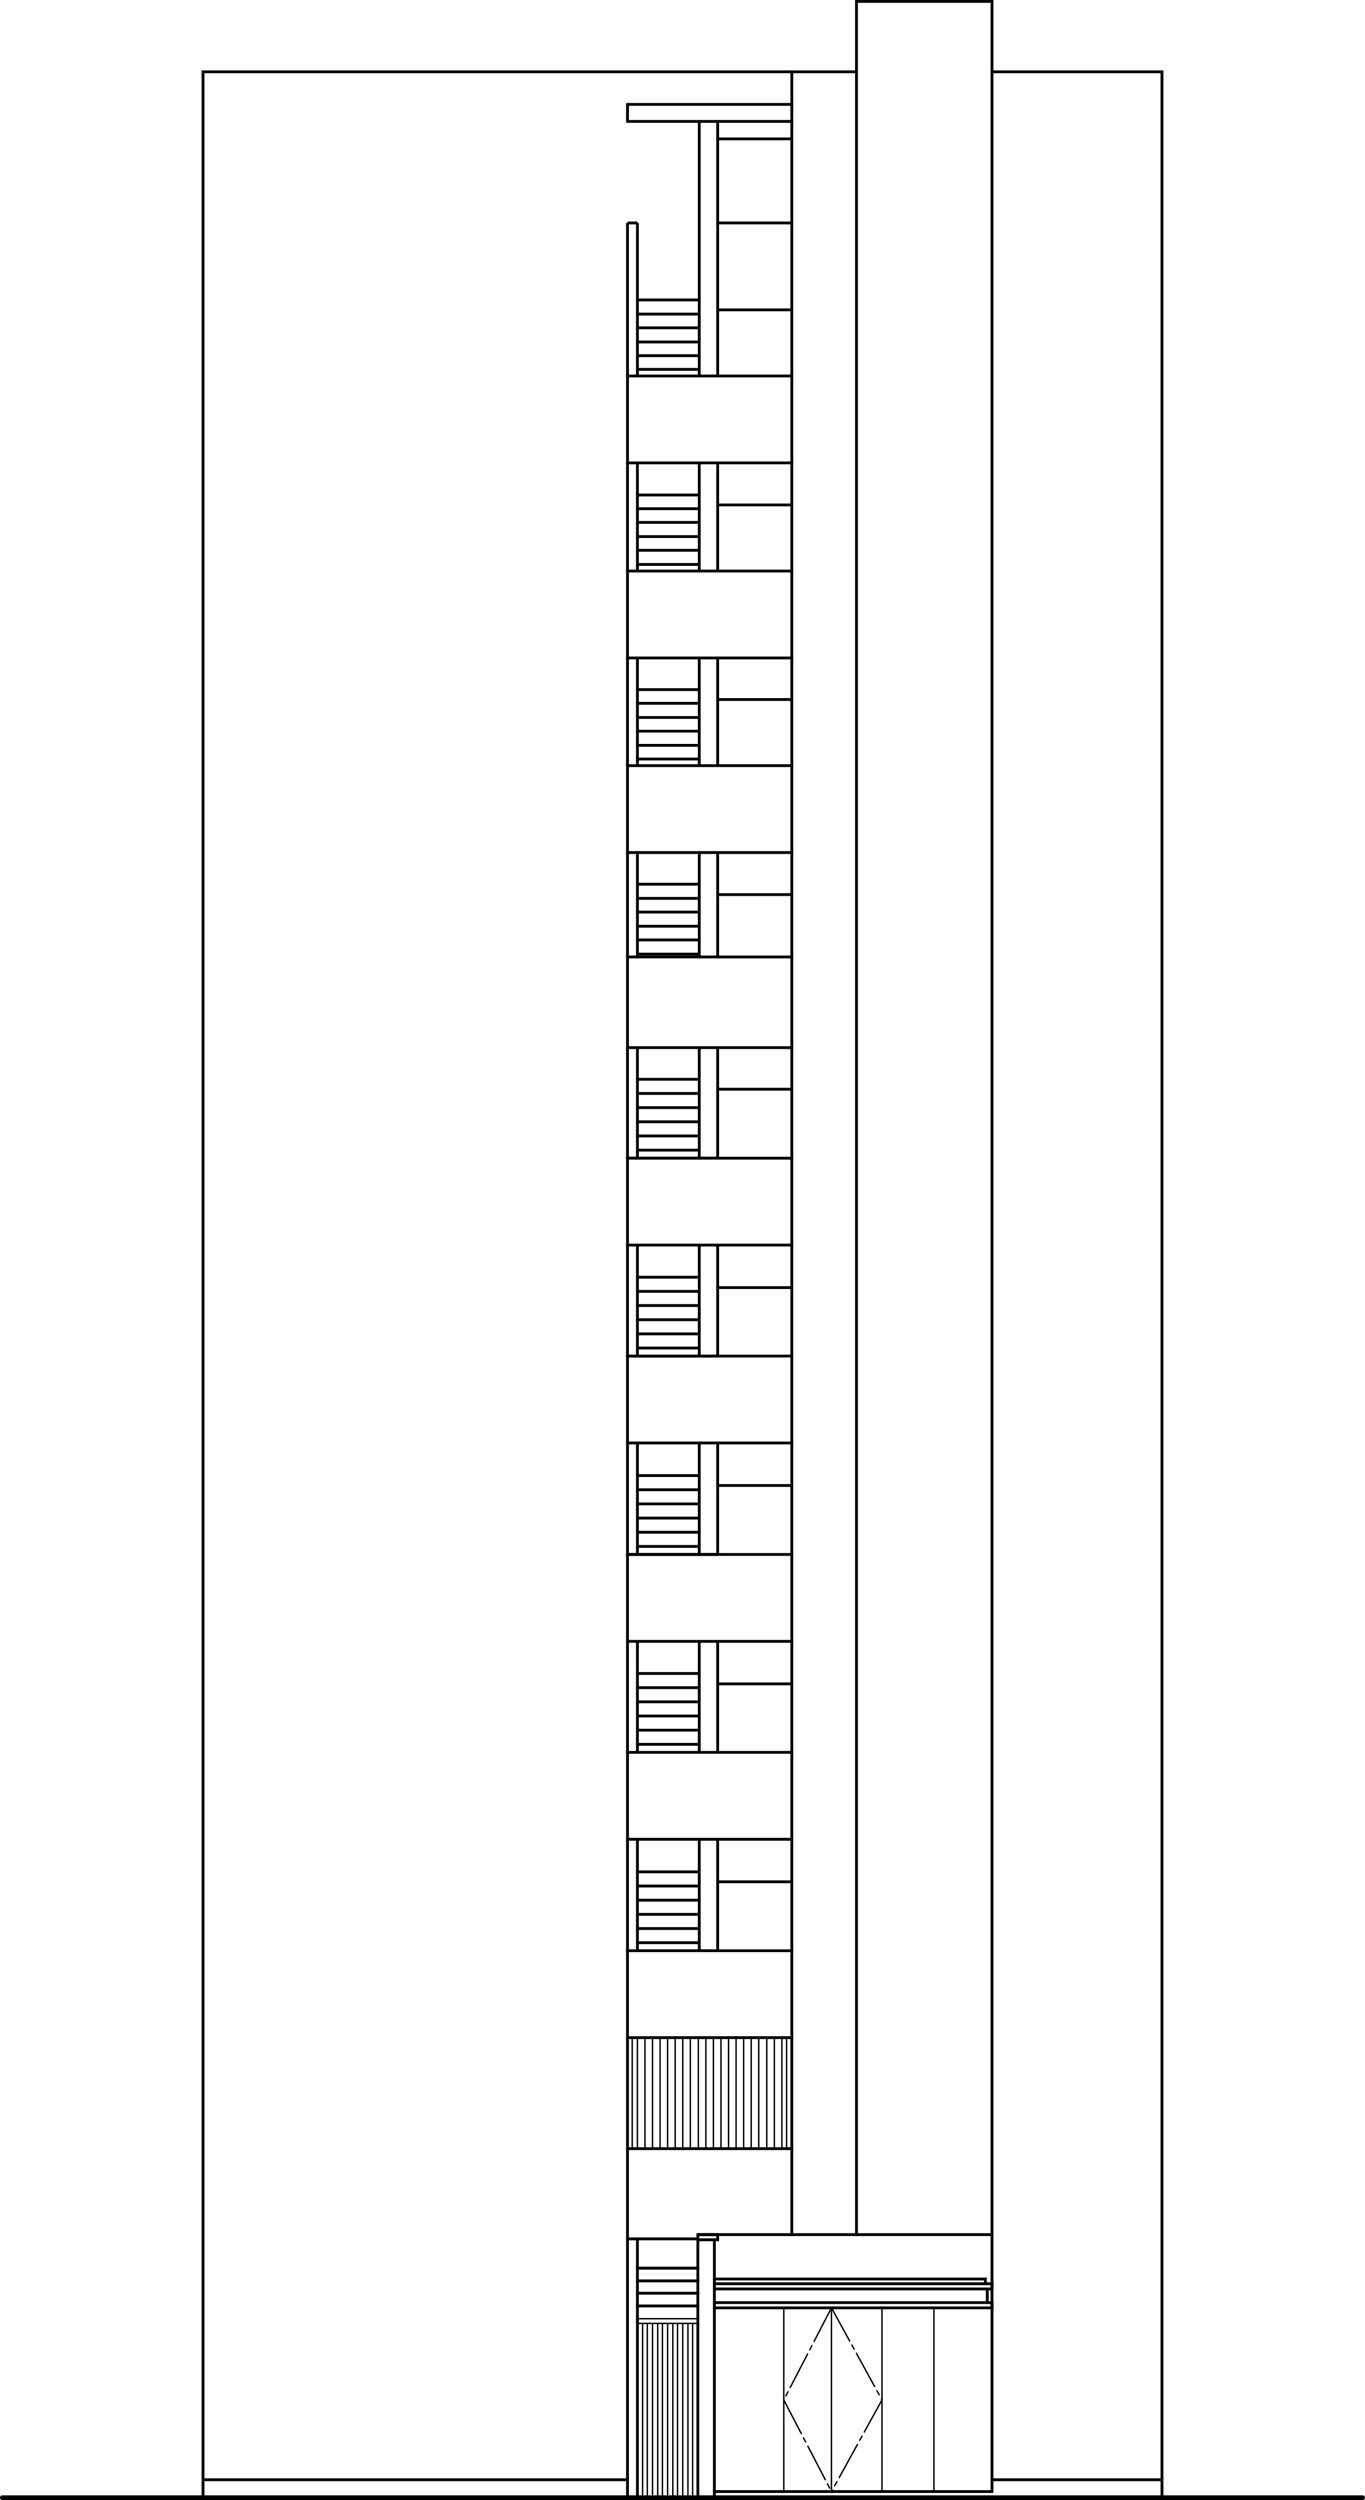 <?xml version="1.0" encoding="UTF-8"?> <!-- Generator: Adobe Illustrator 26.2.1, SVG Export Plug-In . SVG Version: 6.00 Build 0) --> <svg xmlns="http://www.w3.org/2000/svg" xmlns:xlink="http://www.w3.org/1999/xlink" version="1.1" id="レイヤー_1" x="0px" y="0px" viewBox="0 0 289.1 529.3" style="enable-background:new 0 0 289.1 529.3;" xml:space="preserve"> <style type="text/css"> .st0{fill:none;stroke:#000000;stroke-width:0.3;stroke-linecap:round;stroke-linejoin:round;stroke-miterlimit:10;} .st1{fill:none;stroke:#000000;stroke-width:0.3;stroke-linecap:round;stroke-linejoin:round;stroke-miterlimit:1;stroke-dasharray:8,1,1,1;} .st2{fill:none;stroke:#000000;stroke-width:0.3;} .st3{fill:none;stroke:#000000;stroke-width:0.3;stroke-linecap:round;stroke-linejoin:round;stroke-miterlimit:500;} .st4{fill:none;stroke:#000000;stroke-width:0.6;stroke-linecap:round;} .st5{fill:none;stroke:#000000;stroke-width:0.6;} .st6{fill:none;stroke:#BF1A20;stroke-width:2.008800e-02;stroke-linecap:round;stroke-linejoin:round;stroke-miterlimit:10;} .st7{fill:none;stroke:#AB539B;stroke-width:2.008800e-02;stroke-linecap:round;stroke-linejoin:round;stroke-miterlimit:10;} .st8{fill:none;stroke:#000000;stroke-width:0.6;stroke-linecap:round;stroke-linejoin:round;stroke-miterlimit:500;} .st9{fill:none;stroke:#000000;stroke-width:0.6;stroke-linejoin:round;stroke-miterlimit:10;} .st10{fill:none;stroke:#000000;stroke-linecap:round;stroke-linejoin:round;stroke-miterlimit:500;} </style> <g id="LINE_695476_"> <line class="st0" x1="197.8" y1="488.6" x2="197.8" y2="527.5"></line> </g> <g id="LINE_695513_"> <line class="st0" x1="176.1" y1="527.5" x2="176.1" y2="488.6"></line> </g> <g id="LINE_695514_"> <line class="st0" x1="166" y1="527.5" x2="166" y2="488.6"></line> </g> <g id="LINE_695515_"> <line class="st0" x1="186.8" y1="527.5" x2="186.8" y2="488.6"></line> </g> <polyline class="st1" points="176.1,488.6 186.8,508.1 176.1,527.5 "></polyline> <polyline class="st1" points="176.1,488.6 166,508.1 176.1,527.5 "></polyline> <line class="st2" x1="133.9" y1="454.9" x2="133.9" y2="431.4"></line> <line class="st2" x1="135" y1="454.9" x2="135" y2="431.4"></line> <line class="st2" x1="136.6" y1="454.9" x2="136.6" y2="431.4"></line> <line class="st2" x1="138.2" y1="454.9" x2="138.2" y2="431.4"></line> <line class="st2" x1="139.8" y1="454.9" x2="139.8" y2="431.4"></line> <line class="st2" x1="141.4" y1="454.9" x2="141.4" y2="431.4"></line> <line class="st2" x1="143" y1="454.9" x2="143" y2="431.4"></line> <line class="st2" x1="144.6" y1="454.9" x2="144.6" y2="431.4"></line> <line class="st2" x1="146.2" y1="454.9" x2="146.2" y2="431.4"></line> <line class="st2" x1="147.9" y1="454.9" x2="147.9" y2="431.4"></line> <line class="st2" x1="149.5" y1="454.9" x2="149.5" y2="431.4"></line> <line class="st2" x1="151.1" y1="454.9" x2="151.1" y2="431.4"></line> <line class="st2" x1="152.7" y1="454.9" x2="152.7" y2="431.4"></line> <line class="st2" x1="154.3" y1="454.9" x2="154.3" y2="431.4"></line> <line class="st2" x1="155.9" y1="454.9" x2="155.9" y2="431.4"></line> <line class="st2" x1="157.5" y1="454.9" x2="157.5" y2="431.4"></line> <line class="st2" x1="159.1" y1="454.9" x2="159.1" y2="431.4"></line> <line class="st2" x1="160.7" y1="454.9" x2="160.7" y2="431.4"></line> <line class="st2" x1="162.4" y1="454.9" x2="162.4" y2="431.4"></line> <line class="st2" x1="164" y1="454.9" x2="164" y2="431.4"></line> <line class="st2" x1="165.6" y1="454.9" x2="165.6" y2="431.4"></line> <line class="st2" x1="166.6" y1="454.9" x2="166.6" y2="431.4"></line> <line class="st3" x1="135" y1="490.9" x2="147.8" y2="490.9"></line> <line class="st3" x1="135" y1="491.9" x2="147.8" y2="491.9"></line> <line class="st3" x1="136.1" y1="528.8" x2="136.1" y2="491.9"></line> <line class="st3" x1="137.1" y1="528.8" x2="137.1" y2="491.9"></line> <line class="st3" x1="138.2" y1="528.8" x2="138.2" y2="491.9"></line> <line class="st3" x1="139.3" y1="528.8" x2="139.3" y2="491.9"></line> <line class="st3" x1="140.3" y1="528.8" x2="140.3" y2="491.9"></line> <line class="st3" x1="141.4" y1="528.8" x2="141.4" y2="491.9"></line> <line class="st3" x1="142.5" y1="528.8" x2="142.5" y2="491.9"></line> <line class="st3" x1="143.5" y1="528.8" x2="143.5" y2="491.9"></line> <line class="st3" x1="144.6" y1="528.8" x2="144.6" y2="491.9"></line> <line class="st3" x1="145.7" y1="528.8" x2="145.7" y2="491.9"></line> <line class="st3" x1="146.7" y1="528.8" x2="146.7" y2="491.9"></line> <line class="st4" x1="132.9" y1="25.7" x2="167.7" y2="25.7"></line> <line class="st4" x1="132.9" y1="22.1" x2="167.7" y2="22.1"></line> <line class="st4" x1="167.7" y1="245.2" x2="132.9" y2="245.2"></line> <line class="st4" x1="132.9" y1="263.6" x2="132.9" y2="245.2"></line> <line class="st4" x1="132.9" y1="528.8" x2="132.9" y2="454.9"></line> <line class="st4" x1="167.7" y1="454.9" x2="132.9" y2="454.9"></line> <line class="st4" x1="152" y1="245.2" x2="132.9" y2="245.2"></line> <line class="st4" x1="167.7" y1="263.6" x2="132.9" y2="263.6"></line> <line class="st4" x1="132.9" y1="22.1" x2="132.9" y2="25.7"></line> <polyline class="st4" points="167.7,162.1 132.9,162.1 132.9,180.5 167.7,180.5 "></polyline> <polyline class="st4" points="167.7,120.9 132.9,120.9 132.9,139.3 167.7,139.3 "></polyline> <polyline class="st4" points="167.7,79.6 132.9,79.6 132.9,98 167.7,98 "></polyline> <polyline class="st4" points="167.7,202.6 132.9,202.6 132.9,221.8 167.7,221.8 "></polyline> <line class="st4" x1="152" y1="287.1" x2="132.9" y2="287.1"></line> <polyline class="st4" points="167.7,305.5 132.9,305.5 132.9,287.1 "></polyline> <line class="st4" x1="167.7" y1="287.1" x2="132.9" y2="287.1"></line> <line class="st4" x1="152" y1="329.1" x2="132.9" y2="329.1"></line> <polyline class="st4" points="167.7,347.5 132.9,347.5 132.9,329.1 "></polyline> <line class="st4" x1="167.7" y1="329.1" x2="132.9" y2="329.1"></line> <polyline class="st4" points="167.7,389.4 132.9,389.4 132.9,371 "></polyline> <line class="st4" x1="167.7" y1="371" x2="132.9" y2="371"></line> <line class="st4" x1="152" y1="413" x2="132.9" y2="413"></line> <polyline class="st4" points="167.7,431.4 132.9,431.4 132.9,413 "></polyline> <line class="st4" x1="167.7" y1="413" x2="132.9" y2="413"></line> <line class="st5" x1="151.3" y1="528.8" x2="151.3" y2="474.2"></line> <polyline class="st4" points="147.8,528.8 147.8,473.1 210.1,473.1 "></polyline> <line class="st4" x1="135" y1="528.8" x2="135" y2="474"></line> <line class="st4" x1="132.9" y1="474" x2="147.8" y2="474"></line> <polyline class="st4" points="181.4,15.2 167.7,15.2 167.7,473.1 "></polyline> <polyline class="st4" points="181.4,473.1 181.4,0.3 210.1,0.3 210.1,527.5 151.3,527.5 "></polyline> <g id="LINE_464_"> <g> <polyline class="st6" points="246.1,528.8 246.1,15.2 210.1,15.2 "></polyline> </g> <g> <polyline class="st4" points="246.1,528.8 246.1,15.2 210.1,15.2 "></polyline> </g> </g> <g id="LINE_462_"> <g> <polyline class="st6" points="43,528.8 43,15.2 167.7,15.2 "></polyline> </g> <g> <polyline class="st4" points="43,528.8 43,15.2 167.7,15.2 "></polyline> </g> </g> <line class="st5" x1="152" y1="29.4" x2="167.7" y2="29.4"></line> <line class="st5" x1="148.1" y1="139.3" x2="148.1" y2="162.1"></line> <line class="st5" x1="152" y1="139.3" x2="152" y2="162.1"></line> <line class="st5" x1="135" y1="162.1" x2="135" y2="139.3"></line> <line class="st5" x1="132.9" y1="162.1" x2="132.9" y2="139.3"></line> <line class="st5" x1="148.1" y1="146" x2="135" y2="146"></line> <line class="st5" x1="148.1" y1="148.9" x2="135" y2="148.9"></line> <line class="st5" x1="148.1" y1="151.9" x2="135" y2="151.9"></line> <line class="st5" x1="148.1" y1="154.8" x2="135" y2="154.8"></line> <line class="st5" x1="148.1" y1="157.8" x2="135" y2="157.8"></line> <line class="st5" x1="152" y1="25.7" x2="152" y2="79.6"></line> <line class="st5" x1="148.1" y1="25.7" x2="148.1" y2="79.6"></line> <line class="st5" x1="135" y1="245.2" x2="135" y2="221.8"></line> <line class="st5" x1="152" y1="221.8" x2="152" y2="245.2"></line> <line class="st5" x1="148.1" y1="221.8" x2="148.1" y2="245.2"></line> <line class="st5" x1="152" y1="148.1" x2="167.7" y2="148.1"></line> <line class="st5" x1="152" y1="180.5" x2="152" y2="202.6"></line> <line class="st5" x1="148.1" y1="180.5" x2="148.1" y2="202.6"></line> <line class="st5" x1="135" y1="202.6" x2="135" y2="180.5"></line> <line class="st5" x1="132.9" y1="202.6" x2="132.9" y2="180.5"></line> <line class="st5" x1="152" y1="189.4" x2="167.7" y2="189.4"></line> <line class="st5" x1="148.1" y1="228.5" x2="135" y2="228.5"></line> <line class="st5" x1="148.1" y1="231.5" x2="135" y2="231.5"></line> <line class="st5" x1="148.1" y1="234.5" x2="135" y2="234.5"></line> <line class="st5" x1="148.1" y1="237.5" x2="135" y2="237.5"></line> <line class="st5" x1="148.1" y1="240.5" x2="135" y2="240.5"></line> <line class="st5" x1="152" y1="230.6" x2="167.7" y2="230.6"></line> <line class="st5" x1="148.1" y1="160.7" x2="135" y2="160.7"></line> <line class="st5" x1="152" y1="98" x2="152" y2="120.9"></line> <line class="st5" x1="148.1" y1="98" x2="148.1" y2="120.9"></line> <line class="st5" x1="135" y1="120.9" x2="135" y2="98"></line> <line class="st5" x1="132.9" y1="120.9" x2="132.9" y2="98"></line> <line class="st5" x1="148.1" y1="104.8" x2="135" y2="104.8"></line> <line class="st5" x1="148.1" y1="107.7" x2="135" y2="107.7"></line> <line class="st5" x1="148.1" y1="110.6" x2="135" y2="110.6"></line> <line class="st5" x1="148.1" y1="113.6" x2="135" y2="113.6"></line> <line class="st5" x1="148.1" y1="116.5" x2="135" y2="116.5"></line> <line class="st5" x1="152" y1="106.9" x2="167.7" y2="106.9"></line> <line class="st5" x1="148.1" y1="119.5" x2="135" y2="119.5"></line> <line class="st5" x1="135" y1="79.6" x2="135" y2="47.2"></line> <line class="st5" x1="132.9" y1="79.6" x2="132.9" y2="47.2"></line> <line class="st5" x1="148.1" y1="63.5" x2="135" y2="63.5"></line> <line class="st5" x1="135" y1="47.2" x2="132.9" y2="47.2"></line> <line class="st5" x1="148.1" y1="66.5" x2="135" y2="66.5"></line> <line class="st5" x1="148.1" y1="69.4" x2="135" y2="69.4"></line> <line class="st5" x1="148.1" y1="72.4" x2="135" y2="72.4"></line> <line class="st5" x1="148.1" y1="75.3" x2="135" y2="75.3"></line> <line class="st5" x1="152" y1="65.6" x2="167.7" y2="65.6"></line> <line class="st5" x1="152" y1="47.2" x2="167.7" y2="47.2"></line> <line class="st5" x1="148.1" y1="78.2" x2="135" y2="78.2"></line> <line class="st5" x1="148.1" y1="243.5" x2="135" y2="243.5"></line> <line class="st5" x1="132.9" y1="245.2" x2="132.9" y2="221.8"></line> <line class="st5" x1="152" y1="263.7" x2="152" y2="287.1"></line> <line class="st5" x1="148.1" y1="263.7" x2="148.1" y2="287.1"></line> <line class="st5" x1="135" y1="287.1" x2="135" y2="263.7"></line> <line class="st5" x1="148.1" y1="270.4" x2="135" y2="270.4"></line> <line class="st5" x1="148.1" y1="273.4" x2="135" y2="273.4"></line> <line class="st5" x1="148.1" y1="276.4" x2="135" y2="276.4"></line> <line class="st5" x1="148.1" y1="279.4" x2="135" y2="279.4"></line> <line class="st5" x1="148.1" y1="282.4" x2="135" y2="282.4"></line> <line class="st5" x1="152" y1="272.6" x2="167.7" y2="272.6"></line> <line class="st5" x1="148.1" y1="285.4" x2="135" y2="285.4"></line> <line class="st5" x1="132.9" y1="287.1" x2="132.9" y2="263.7"></line> <line class="st5" x1="152" y1="305.7" x2="152" y2="329.1"></line> <line class="st5" x1="148.1" y1="305.7" x2="148.1" y2="329.1"></line> <line class="st5" x1="135" y1="329.1" x2="135" y2="305.7"></line> <line class="st5" x1="148.1" y1="312.4" x2="135" y2="312.4"></line> <line class="st5" x1="148.1" y1="315.4" x2="135" y2="315.4"></line> <line class="st5" x1="148.1" y1="318.4" x2="135" y2="318.4"></line> <line class="st5" x1="148.1" y1="321.4" x2="135" y2="321.4"></line> <line class="st5" x1="148.1" y1="324.4" x2="135" y2="324.4"></line> <line class="st5" x1="152" y1="314.5" x2="167.7" y2="314.5"></line> <line class="st5" x1="148.1" y1="327.4" x2="135" y2="327.4"></line> <line class="st5" x1="132.9" y1="329.1" x2="132.9" y2="305.7"></line> <line class="st5" x1="152" y1="347.6" x2="152" y2="371"></line> <line class="st5" x1="148.1" y1="347.6" x2="148.1" y2="371"></line> <line class="st5" x1="135" y1="371" x2="135" y2="347.6"></line> <line class="st5" x1="148.1" y1="354.3" x2="135" y2="354.3"></line> <line class="st5" x1="148.1" y1="357.3" x2="135" y2="357.3"></line> <line class="st5" x1="148.1" y1="360.3" x2="135" y2="360.3"></line> <line class="st5" x1="148.1" y1="363.3" x2="135" y2="363.3"></line> <line class="st5" x1="148.1" y1="366.3" x2="135" y2="366.3"></line> <line class="st5" x1="152" y1="356.5" x2="167.7" y2="356.5"></line> <line class="st5" x1="148.1" y1="369.3" x2="135" y2="369.3"></line> <line class="st5" x1="132.9" y1="371" x2="132.9" y2="347.6"></line> <line class="st5" x1="152" y1="389.6" x2="152" y2="413"></line> <line class="st5" x1="148.1" y1="389.6" x2="148.1" y2="413"></line> <line class="st5" x1="135" y1="413" x2="135" y2="389.6"></line> <line class="st5" x1="148.1" y1="396.3" x2="135" y2="396.3"></line> <line class="st5" x1="148.1" y1="399.3" x2="135" y2="399.3"></line> <line class="st5" x1="148.1" y1="402.3" x2="135" y2="402.3"></line> <line class="st5" x1="148.1" y1="405.3" x2="135" y2="405.3"></line> <line class="st5" x1="148.1" y1="408.3" x2="135" y2="408.3"></line> <line class="st5" x1="152" y1="398.4" x2="167.7" y2="398.4"></line> <line class="st5" x1="148.1" y1="411.3" x2="135" y2="411.3"></line> <line class="st5" x1="132.9" y1="413" x2="132.9" y2="389.6"></line> <line class="st5" x1="132.9" y1="454.9" x2="132.9" y2="431.4"></line> <line class="st5" x1="148.1" y1="190.2" x2="135" y2="190.2"></line> <line class="st5" x1="148.1" y1="193.1" x2="135" y2="193.1"></line> <line class="st5" x1="148.1" y1="196.1" x2="135" y2="196.1"></line> <line class="st5" x1="148.1" y1="199" x2="135" y2="199"></line> <line class="st5" x1="148.1" y1="202" x2="135" y2="202"></line> <line class="st5" x1="148.1" y1="187.2" x2="135" y2="187.2"></line> <g id="POLYLINE_25_"> <g> <polyline class="st7" points="208.7,483.5 208.7,482.5 151.3,482.5 "></polyline> </g> <g> <polyline class="st4" points="208.7,483.5 208.7,482.5 151.3,482.5 "></polyline> </g> </g> <g id="LINE_460_"> <g> <polyline class="st7" points="151.3,483.5 210.1,483.5 210.1,484.6 151.3,484.6 "></polyline> </g> <g> <polyline class="st4" points="151.3,483.5 210.1,483.5 210.1,484.6 151.3,484.6 "></polyline> </g> </g> <g id="LINE_458_"> <g> <polyline class="st7" points="151.3,487.5 210.1,487.5 210.1,488.6 151.3,488.6 "></polyline> </g> <g> <polyline class="st4" points="151.3,487.5 210.1,487.5 210.1,488.6 151.3,488.6 "></polyline> </g> </g> <g id="LINE_456_"> <g> <line class="st7" x1="209.1" y1="487.5" x2="209.1" y2="484.6"></line> </g> <g> <line class="st4" x1="209.1" y1="487.5" x2="209.1" y2="484.6"></line> </g> </g> <polyline class="st5" points="147.8,473.1 152,473.1 152,474.2 147.8,474.2 "></polyline> <line class="st8" x1="135" y1="480.2" x2="147.8" y2="480.2"></line> <line class="st8" x1="135" y1="480.2" x2="147.8" y2="480.2"></line> <line class="st8" x1="135" y1="488.2" x2="147.8" y2="488.2"></line> <line class="st8" x1="135" y1="485.5" x2="147.8" y2="485.5"></line> <line class="st8" x1="135" y1="482.9" x2="147.8" y2="482.9"></line> <line class="st9" x1="43" y1="525" x2="132.9" y2="525"></line> <line class="st9" x1="210.1" y1="525" x2="246.1" y2="525"></line> <line class="st10" x1="0.5" y1="528.8" x2="288.6" y2="528.8"></line> </svg> 